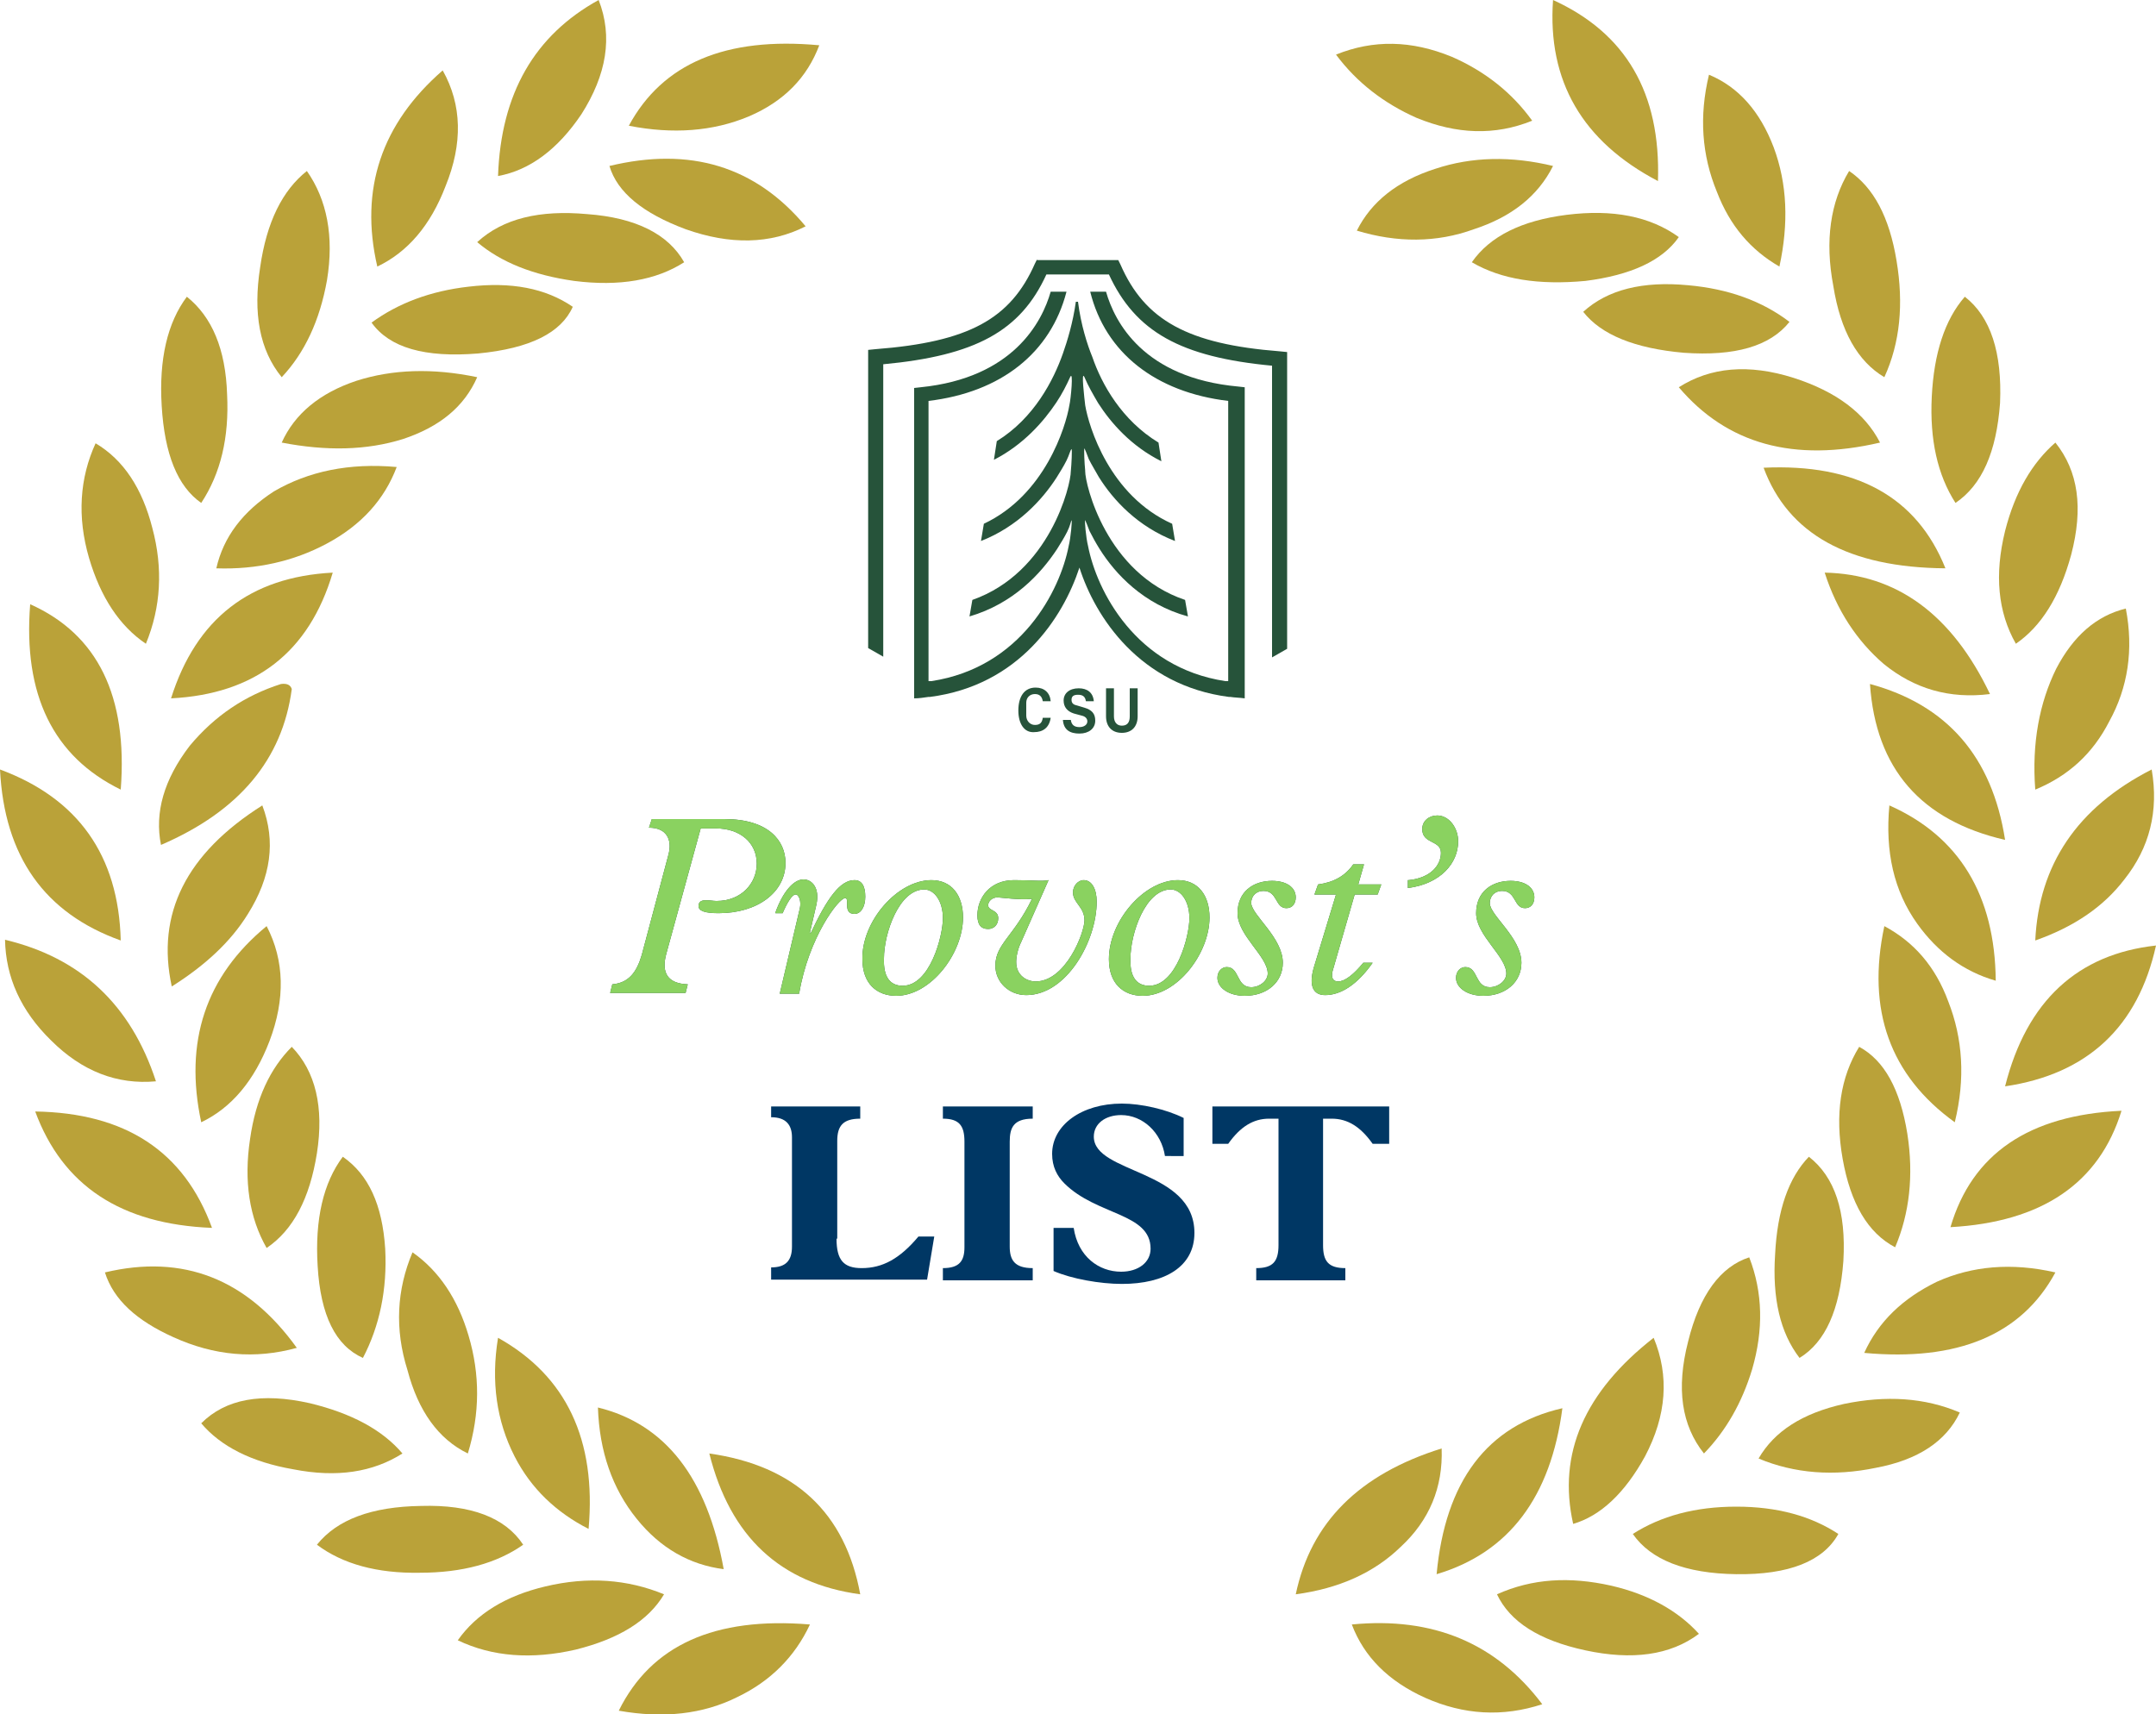 <?xml version="1.0" encoding="utf-8"?>
<!-- Generator: Adobe Illustrator 26.2.1, SVG Export Plug-In . SVG Version: 6.00 Build 0)  -->
<svg version="1.1" id="Layer_1" xmlns="http://www.w3.org/2000/svg" xmlns:xlink="http://www.w3.org/1999/xlink" x="0px" y="0px"
	 viewBox="0 0 300 238.6" style="enable-background:new 0 0 300 238.6;" xml:space="preserve">
<style type="text/css">
	.st0{fill:#BAA239;}
	.st1{fill:#26533A;}
	.st2{fill:#8AD260;}
	.st3{fill:#003764;}
</style>
<g>
	<path class="st0" d="M188.1,226.1c1.7,4.5,5.1,7.9,10.2,10.2c5.4,2.4,10.8,2.7,16.3,0.9C208.2,228.7,199.4,225,188.1,226.1
		L188.1,226.1z"/>
	<path class="st0" d="M208.3,221.9c4.9-2.2,10.1-2.5,15.9-1.2c5.2,1.2,9.3,3.5,12.2,6.7c-4,3-9.3,3.7-15.8,2.3
		C214.1,228.3,210.1,225.7,208.3,221.9L208.3,221.9z"/>
	<path class="st0" d="M227.2,213.5c2.5,3.6,7.3,5.5,14.4,5.6c7.3,0.1,12.1-1.8,14.2-5.6c-3.8-2.5-8.5-3.8-14.2-3.8
		C235.9,209.7,231.1,211,227.2,213.5L227.2,213.5z"/>
	<path class="st0" d="M200.6,201.6c-11.5,3.6-18.2,10.3-20.3,20.3c6-0.8,10.9-3,14.6-6.6C198.9,211.6,200.8,207,200.6,201.6
		L200.6,201.6z"/>
	<path class="st0" d="M199.9,219.1c1.2-12.9,7-20.7,17.5-23.1C215.8,208.3,210,216.1,199.9,219.1L199.9,219.1z"/>
	<path class="st0" d="M244.7,203c5,2.1,10.5,2.5,16.3,1.3c5.9-1.1,9.8-3.7,11.7-7.7c-4.9-2.1-10.3-2.4-16.1-1.2
		C250.8,196.7,246.9,199.2,244.7,203L244.7,203z"/>
	<path class="st0" d="M218.9,212.1c-2.2-9.8,1.6-18.4,11.2-25.9c2.2,5.3,1.8,10.8-1.2,16.5C226.1,207.8,222.7,211,218.9,212.1
		L218.9,212.1z"/>
	<path class="st0" d="M259.4,188.3c13,1.2,21.9-2.5,26.6-11.2c-6.1-1.4-11.6-0.9-16.5,1.3C264.8,180.7,261.4,183.9,259.4,188.3
		L259.4,188.3z"/>
	<path class="st0" d="M237.1,202.3c-3.1-3.9-3.9-9-2.2-15.6c1.6-6.5,4.5-10.4,8.5-11.7c1.9,4.9,2,10.1,0.4,15.6
		C242.4,195.2,240.2,199.1,237.1,202.3L237.1,202.3z"/>
	<path class="st0" d="M251.7,161c-2.8,2.9-4.4,7.4-4.7,13.6c-0.4,6.1,0.7,10.9,3.4,14.4c3.6-2.2,5.6-6.7,6.1-13.5
		C256.9,168.6,255.3,163.8,251.7,161L251.7,161z"/>
	<path class="st0" d="M271.4,170.8c12.7-0.7,20.7-6.1,23.8-16.2C282.3,155.2,274.4,160.6,271.4,170.8L271.4,170.8z"/>
	<path class="st0" d="M263.7,173.6c-3.8-2-6.2-6.1-7.3-12.3c-1.1-6.2-0.3-11.4,2.3-15.6c3.5,1.9,5.7,5.9,6.7,12.1
		C266.3,163.6,265.7,168.9,263.7,173.6L263.7,173.6z"/>
	<path class="st0" d="M279,151.2c11.5-1.7,18.5-8.3,21-19.6C289.1,132.8,282,139.3,279,151.2L279,151.2z"/>
	<path class="st0" d="M272,156.2c-9-6.5-12.3-15.6-9.8-27.3c4.1,2.2,7.1,5.6,8.9,10.5C273.1,144.5,273.5,150.1,272,156.2L272,156.2z
		"/>
	<path class="st0" d="M262.9,112.1c-0.6,6.4,0.6,11.9,3.9,16.5c2.8,3.9,6.4,6.6,10.9,7.9C277.6,124.6,272.6,116.4,262.9,112.1
		L262.9,112.1z"/>
	<path class="st0" d="M283.2,130.9c5.4-1.9,9.5-4.7,12.4-8.5c3.5-4.4,4.8-9.5,3.8-15.3C289,112.4,283.7,120.4,283.2,130.9
		L283.2,130.9z"/>
	<path class="st0" d="M260.2,95.2c10.7,2.9,17,10.1,18.8,21.7C267.3,114.2,261,107,260.2,95.2L260.2,95.2z"/>
	<path class="st0" d="M283.2,109.9c-0.5-6.5,0.6-12.1,2.9-16.8c2.4-4.6,5.6-7.4,9.7-8.4c1.1,5.7,0.3,11-2.3,15.7
		C291.2,104.9,287.8,108,283.2,109.9L283.2,109.9z"/>
	<path class="st0" d="M253.9,79.7c1.7,5.3,4.5,9.5,8.2,12.7c4.3,3.5,9.2,4.9,14.8,4.2C271.6,85.5,263.9,79.9,253.9,79.7L253.9,79.7z
		"/>
	<path class="st0" d="M245.4,65.1c3.4,9.2,11.8,13.9,25.3,14C266.7,69.1,258.2,64.5,245.4,65.1L245.4,65.1z"/>
	<path class="st0" d="M286,61.6c-3.2,2.8-5.6,6.8-7,12.3c-1.5,6.1-1,11.3,1.5,15.7c3.5-2.4,6.1-6.5,7.7-12.4
		C289.9,70.7,289.2,65.6,286,61.6L286,61.6z"/>
	<path class="st0" d="M233.6,53.9c6.7,7.9,16,10.5,28,7.7c-2.1-4.1-6.1-7.1-12-9C243.3,50.6,238,51.1,233.6,53.9L233.6,53.9z"/>
	<path class="st0" d="M273.4,41.3c3.6,2.8,5.2,7.8,4.9,14.8c-0.5,6.8-2.5,11.4-6.2,13.9c-2.5-3.9-3.6-8.8-3.3-14.8
		C269.1,49.2,270.6,44.5,273.4,41.3L273.4,41.3z"/>
	<path class="st0" d="M220.3,43.4c2.5,3.2,7.2,5.1,14,5.7c7.1,0.5,12-0.9,14.7-4.3c-3.8-2.9-8.5-4.6-14.1-5.1
		C228.6,39.1,223.7,40.3,220.3,43.4L220.3,43.4z"/>
	<path class="st0" d="M204.8,36.5c2.5-3.6,6.9-5.8,13.2-6.6c6.4-0.8,11.6,0.2,15.6,3.1c-2.3,3.3-6.7,5.3-13,6.1
		C214.1,39.7,208.9,38.9,204.8,36.5L204.8,36.5z"/>
	<path class="st0" d="M262.2,52.5c-3.7-2.2-6.1-6.4-7.1-12.7c-1.2-6.3-0.4-11.7,2.2-16c3.4,2.3,5.6,6.4,6.6,12.5
		C264.9,42.3,264.4,47.7,262.2,52.5L262.2,52.5z"/>
	<path class="st0" d="M188.8,32.1c5.6,1.7,11.1,1.7,16.3-0.2c5.2-1.7,8.9-4.6,11-8.8c-5.8-1.4-11.3-1.3-16.4,0.4
		C194.4,25.2,190.8,28.1,188.8,32.1L188.8,32.1z"/>
	<path class="st0" d="M247.6,37.1c1.3-6,1.1-11.5-0.8-16.6c-1.9-5-4.9-8.4-9-10.1c-1.4,5.8-1,11.2,1.1,16.3
		C240.7,31.4,243.6,34.8,247.6,37.1L247.6,37.1z"/>
	<path class="st0" d="M213.2,16.8c-2.8-3.9-6.6-6.9-11.2-8.9c-5.6-2.3-10.9-2.4-16.1-0.3c2.9,3.9,6.7,6.8,11.2,8.8
		C202.7,18.7,208,18.9,213.2,16.8L213.2,16.8z"/>
	<path class="st0" d="M230.7,25.2c-10.5-5.5-15.4-13.9-14.6-25.2C226.2,4.6,231.1,12.9,230.7,25.2L230.7,25.2z"/>
</g>
<g>
	<path class="st0" d="M112.7,226.1c-13.3-1.1-22.1,2.9-26.6,12c6.2,1.1,11.7,0.5,16.5-1.9C107.2,234,110.6,230.6,112.7,226.1
		L112.7,226.1z"/>
	<path class="st0" d="M92.4,221.9c-2.2,3.7-6.3,6.2-12.3,7.7c-6.1,1.4-11.6,1-16.4-1.3c2.6-3.7,6.7-6.2,12.2-7.5
		C81.8,219.4,87.3,219.8,92.4,221.9L92.4,221.9z"/>
	<path class="st0" d="M44.1,215c3.6,2.7,8.4,4,14.3,3.9c5.9,0,10.7-1.3,14.4-3.9c-2.5-3.8-7.3-5.6-14.2-5.4
		C51.7,209.7,46.9,211.5,44.1,215L44.1,215z"/>
	<path class="st0" d="M119.7,221.9c-2.1-11.4-9.1-17.9-21-19.6C101.6,213.9,108.6,220.4,119.7,221.9L119.7,221.9z"/>
	<path class="st0" d="M100.7,218.4c-4.7-0.6-8.8-2.9-12.1-7c-3.4-4.2-5.2-9.4-5.4-15.5C92.6,198.2,98.4,205.7,100.7,218.4
		L100.7,218.4z"/>
	<path class="st0" d="M56,202.3c-2.8-3.3-7.1-5.6-12.9-7c-6.7-1.5-11.7-0.6-15.1,2.8c2.7,3.2,7,5.4,12.8,6.4
		C46.9,205.7,51.9,204.9,56,202.3L56,202.3z"/>
	<path class="st0" d="M81.9,212.8c-4.5-2.3-8-5.6-10.3-10.1c-2.5-4.9-3.3-10.4-2.3-16.5C78.8,191.5,83,200.4,81.9,212.8L81.9,212.8z
		"/>
	<path class="st0" d="M41.3,187.6c-6.9-9.6-15.8-13.1-26.7-10.5c1.2,3.8,4.4,6.7,9.5,9C29.8,188.7,35.5,189.2,41.3,187.6L41.3,187.6
		z"/>
	<path class="st0" d="M57.4,174.3c3.7,2.6,6.3,6.5,7.8,11.6c1.6,5.4,1.6,10.8-0.1,16.4c-4.1-2-6.9-5.9-8.4-11.6
		C54.9,185,55.2,179.5,57.4,174.3L57.4,174.3z"/>
	<path class="st0" d="M50.5,189c2.3-4.4,3.4-9.5,3.1-15.2c-0.4-6.1-2.3-10.3-5.9-12.8c-2.7,3.6-3.9,8.7-3.5,15.2
		C44.6,183.1,46.7,187.3,50.5,189L50.5,189z"/>
	<path class="st0" d="M4.9,154.7c3.8,10.3,11.9,15.7,24.6,16.2C25.6,160.2,17.4,154.9,4.9,154.7L4.9,154.7z"/>
	<path class="st0" d="M40.6,145.7c3.3,3.4,4.5,8.4,3.5,14.8c-1,6.3-3.3,10.7-7,13.2c-2.4-4.2-3.2-9.3-2.3-15.2
		C35.6,152.9,37.6,148.7,40.6,145.7L40.6,145.7z"/>
	<path class="st0" d="M21.7,150.5c-3.5-10.7-10.5-17.2-21-19.7c0.1,5.2,2.2,9.9,6.4,14C11.4,149.1,16.3,151,21.7,150.5L21.7,150.5z"
		/>
	<path class="st0" d="M37.1,128.9c2.5,4.8,2.6,10.2,0.4,16c-2.1,5.5-5.3,9.3-9.5,11.3C25.6,145,28.6,135.9,37.1,128.9L37.1,128.9z"
		/>
	<path class="st0" d="M36.5,112.1c1.9,5,1.2,10-2,15.1c-2.4,3.9-6,7.2-10.6,10.1C21.7,127.2,25.9,118.8,36.5,112.1L36.5,112.1z"/>
	<path class="st0" d="M16.8,130.9C6.2,127.1,0.6,119.2,0,107.1C10.8,111.1,16.5,119,16.8,130.9L16.8,130.9z"/>
	<path class="st0" d="M22.4,117.6c10.9-4.7,16.9-11.9,18.2-21.7c-0.2-0.6-0.7-0.8-1.5-0.7c-5,1.6-9.2,4.4-12.7,8.6
		C22.8,108.5,21.5,113.1,22.4,117.6L22.4,117.6z"/>
	<path class="st0" d="M16.8,109.9c1-13-3.2-21.6-12.6-25.8C3.2,96.7,7.4,105.3,16.8,109.9L16.8,109.9z"/>
	<path class="st0" d="M46.3,79.7C43,90.8,35.5,96.6,23.8,97.2C27.3,86.1,34.8,80.3,46.3,79.7L46.3,79.7z"/>
	<path class="st0" d="M30.1,79.1c5.6,0.2,10.8-1,15.3-3.4c4.9-2.6,8.1-6.2,9.8-10.7c-6.6-0.6-12.3,0.6-17.1,3.4
		C33.8,71.2,31.1,74.7,30.1,79.1L30.1,79.1z"/>
	<path class="st0" d="M20.3,89.6c-3.7-2.5-6.3-6.5-7.9-11.9c-1.7-5.8-1.3-11.2,0.9-16c3.9,2.3,6.5,6.3,7.9,11.8
		C22.7,79.1,22.4,84.5,20.3,89.6L20.3,89.6z"/>
	<path class="st0" d="M39.2,61.6c6.2,1.2,11.8,1.1,16.9-0.5c5.1-1.7,8.5-4.5,10.3-8.6c-6.2-1.3-11.8-1.1-16.8,0.5
		C44.5,54.7,41,57.6,39.2,61.6L39.2,61.6z"/>
	<path class="st0" d="M28,70c-3.3-2.3-5.1-6.8-5.5-13.5C22.1,50,23.3,44.9,26,41.3c3.5,2.8,5.4,7.3,5.6,13.6
		C31.9,60.9,30.7,65.9,28,70L28,70z"/>
	<path class="st0" d="M79.7,42.7c-3.8-2.6-8.6-3.5-14.5-2.8c-5.3,0.6-9.8,2.3-13.5,5c2.5,3.5,7.4,4.9,14.8,4.3
		C73.8,48.5,78.1,46.3,79.7,42.7L79.7,42.7z"/>
	<path class="st0" d="M95.2,36.5c-3.9,2.5-9,3.4-15.3,2.6c-5.7-0.8-10.2-2.6-13.5-5.4c3.6-3.3,8.7-4.5,15.3-3.9
		C88.5,30.3,93,32.6,95.2,36.5L95.2,36.5z"/>
	<path class="st0" d="M42.7,23.8c2.8,4,3.8,9.1,2.8,15.2c-1,5.6-3.1,10.1-6.3,13.5c-3.1-3.8-4-8.9-3-15.3
		C37.1,30.9,39.3,26.5,42.7,23.8L42.7,23.8z"/>
	<path class="st0" d="M112.1,31.5c-7-8.4-16.1-11.1-27.3-8.4c1.1,3.7,4.7,6.6,10.6,8.8C101.6,34.1,107.2,34,112.1,31.5L112.1,31.5z"
		/>
	<path class="st0" d="M61.6,9.8c-8.5,7.4-11.6,16.5-9.1,27.3c4.2-2,7.4-5.7,9.5-11.2C64.4,20,64.3,14.6,61.6,9.8L61.6,9.8z"/>
	<path class="st0" d="M114,6.3c-13-1.2-21.8,2.5-26.5,11.2c6.1,1.2,11.7,0.8,16.7-1.3C109.1,14.1,112.3,10.8,114,6.3L114,6.3z"/>
	<path class="st0" d="M83.3,0c2,5.1,1.1,10.4-2.4,15.9c-3.3,4.9-7.2,7.8-11.6,8.6C69.7,13,74.4,4.9,83.3,0z"/>
</g>
<g>
	<g>
		<path class="st1" d="M92.7,132.8c-0.7,2.6,0.2,4.1,3,4.2l-0.3,1.2H84.9l0.3-1.2c2.3-0.2,3.4-1.7,4.1-4.1L93,119
			c0.6-2.2-0.3-3.8-2.7-3.8l0.4-1.2h10.1c6.1,0,8.5,3,8.5,6.1c0,4.1-3.9,7-9.3,7c-1.9,0-2.8-0.3-2.8-1c0-1.2,1.6-0.7,2.5-0.7
			c3.5,0,5.6-2.5,5.6-5.2c0-2.9-2.3-4.9-5.7-4.9h-2.1L92.7,132.8z"/>
		<path class="st1" d="M107.9,127c1-2.8,2.5-4.6,3.9-4.6c1.2,0,2.3,1.2,1.8,3.5l-0.9,3.9l0.1,0.1c2.3-4.9,4.1-7.4,6.1-7.4
			c1,0,1.5,0.8,1.5,2.3c0,1.4-0.6,2.4-1.5,2.4c-1.7,0-0.6-2.2-1.3-2.2c-0.9,0-5.1,5.5-6.4,13.3h-2.7l2.8-11.9
			c0.2-0.9-0.1-1.9-0.6-1.9c-0.5,0-1.2,1.2-1.8,2.6H107.9z"/>
		<path class="st1" d="M129.6,122.5c2.8,0,4.4,2.1,4.4,5.2c0,5-4.5,10.9-9.3,10.9c-2.7,0-4.7-1.7-4.7-5.1
			C119.9,128.2,124.9,122.5,129.6,122.5z M125.6,137.2c3.8,0,5.6-6.9,5.6-9.4c0-2.4-1.2-4-2.6-4c-3.5,0-5.6,6.1-5.6,9.6
			C122.9,135.9,123.8,137.2,125.6,137.2z"/>
		<path class="st1" d="M142.1,131.1c-0.5,1-0.7,2.1-0.7,2.8c0,1.9,1.5,2.7,2.7,2.7c4.2,0,6.8-6.8,6.8-8.5c0-1.9-1.6-2.4-1.6-3.9
			c0-0.9,0.7-1.7,1.5-1.7c1.1,0,1.8,1.2,1.8,3c0,5.5-4.2,13-9.8,13c-2.4,0-4.3-1.8-4.3-4.1c0-3,2.6-4.1,5.1-9.3
			c-1.6,0.2-4.5-0.2-4.8-0.2c-0.7,0-1.3,0.5-1.3,1.1c0,0.8,1.4,0.6,1.4,1.8c0,0.9-0.6,1.5-1.4,1.5c-1,0-1.5-0.6-1.5-1.9
			c0-2.4,1.7-4.9,5.1-4.9c2.7,0,3.8,0.2,4.8,0L142.1,131.1z"/>
		<path class="st1" d="M163.9,122.5c2.8,0,4.4,2.1,4.4,5.2c0,5-4.5,10.9-9.3,10.9c-2.7,0-4.7-1.7-4.7-5.1
			C154.3,128.2,159.2,122.5,163.9,122.5z M159.9,137.2c3.8,0,5.6-6.9,5.6-9.4c0-2.4-1.2-4-2.6-4c-3.5,0-5.6,6.1-5.6,9.6
			C157.2,135.9,158.1,137.2,159.9,137.2z"/>
		<path class="st1" d="M178.5,134c0,2.7-2.2,4.6-5.3,4.6c-2.2,0-3.8-1.1-3.8-2.5c0-0.9,0.6-1.5,1.3-1.5c1.8,0,1.3,2.8,3.4,2.8
			c1.2,0,2.3-0.9,2.3-1.9c0-2.4-4.2-5.3-4.2-8.4c0-3,2.2-4.5,4.8-4.5c2,0,3.3,0.9,3.3,2.3c0,0.9-0.5,1.5-1.3,1.5
			c-1.6,0-1.2-2.4-3.2-2.4c-1,0-1.7,0.7-1.7,1.7C174.2,127.4,178.5,130.5,178.5,134z"/>
		<path class="st1" d="M185.5,134.9c-0.3,0.9-0.2,1.7,0.7,1.7c0.9,0,2.1-0.9,3.5-2.6h1.3c-2.1,3-4.4,4.5-6.6,4.5
			c-1.7,0-2.3-1.3-1.6-3.8l3.1-10.2h-3l0.5-1.4c2.2-0.3,3.8-1.2,4.9-2.8h1.5l-0.8,2.8h3.2l-0.5,1.4h-3.2L185.5,134.9z"/>
		<path class="st1" d="M196,122.5c3.1-0.3,4.5-2.1,4.5-3.8c0-1.8-2.6-1.2-2.6-3.3c0-1.2,1-1.9,2.1-1.9c1.6,0,2.9,1.7,2.9,3.6
			c0,3-2.4,5.9-7,6.5V122.5z"/>
		<path class="st1" d="M211.7,134c0,2.7-2.2,4.6-5.3,4.6c-2.2,0-3.8-1.1-3.8-2.5c0-0.9,0.6-1.5,1.3-1.5c1.8,0,1.3,2.8,3.4,2.8
			c1.2,0,2.3-0.9,2.3-1.9c0-2.4-4.2-5.3-4.2-8.4c0-3,2.2-4.5,4.8-4.5c2,0,3.3,0.9,3.3,2.3c0,0.9-0.5,1.5-1.3,1.5
			c-1.6,0-1.2-2.4-3.2-2.4c-1,0-1.7,0.7-1.7,1.7C207.3,127.4,211.7,130.5,211.7,134z"/>
	</g>
	<g>
		<path class="st2" d="M92.7,132.8c-0.7,2.6,0.2,4.1,3,4.2l-0.3,1.2H84.9l0.3-1.2c2.3-0.2,3.4-1.7,4.1-4.1L93,119
			c0.6-2.2-0.3-3.8-2.7-3.8l0.4-1.2h10.1c6.1,0,8.5,3,8.5,6.1c0,4.1-3.9,7-9.3,7c-1.9,0-2.8-0.3-2.8-1c0-1.2,1.6-0.7,2.5-0.7
			c3.5,0,5.6-2.5,5.6-5.2c0-2.9-2.3-4.9-5.7-4.9h-2.1L92.7,132.8z"/>
		<path class="st2" d="M107.9,127c1-2.8,2.5-4.6,3.9-4.6c1.2,0,2.3,1.2,1.8,3.5l-0.9,3.9l0.1,0.1c2.3-4.9,4.1-7.4,6.1-7.4
			c1,0,1.5,0.8,1.5,2.3c0,1.4-0.6,2.4-1.5,2.4c-1.7,0-0.6-2.2-1.3-2.2c-0.9,0-5.1,5.5-6.4,13.3h-2.7l2.8-11.9
			c0.2-0.9-0.1-1.9-0.6-1.9c-0.5,0-1.2,1.2-1.8,2.6H107.9z"/>
		<path class="st2" d="M129.6,122.5c2.8,0,4.4,2.1,4.4,5.2c0,5-4.5,10.9-9.3,10.9c-2.7,0-4.7-1.7-4.7-5.1
			C119.9,128.2,124.9,122.5,129.6,122.5z M125.6,137.2c3.8,0,5.6-6.9,5.6-9.4c0-2.4-1.2-4-2.6-4c-3.5,0-5.6,6.1-5.6,9.6
			C122.9,135.9,123.8,137.2,125.6,137.2z"/>
		<path class="st2" d="M142.1,131.1c-0.5,1-0.7,2.1-0.7,2.8c0,1.9,1.5,2.7,2.7,2.7c4.2,0,6.8-6.8,6.8-8.5c0-1.9-1.6-2.4-1.6-3.9
			c0-0.9,0.7-1.7,1.5-1.7c1.1,0,1.8,1.2,1.8,3c0,5.5-4.2,13-9.8,13c-2.4,0-4.3-1.8-4.3-4.1c0-3,2.6-4.1,5.1-9.3
			c-1.6,0.2-4.5-0.2-4.8-0.2c-0.7,0-1.3,0.5-1.3,1.1c0,0.8,1.4,0.6,1.4,1.8c0,0.9-0.6,1.5-1.4,1.5c-1,0-1.5-0.6-1.5-1.9
			c0-2.4,1.7-4.9,5.1-4.9c2.7,0,3.8,0.2,4.8,0L142.1,131.1z"/>
		<path class="st2" d="M163.9,122.5c2.8,0,4.4,2.1,4.4,5.2c0,5-4.5,10.9-9.3,10.9c-2.7,0-4.7-1.7-4.7-5.1
			C154.3,128.2,159.2,122.5,163.9,122.5z M159.9,137.2c3.8,0,5.6-6.9,5.6-9.4c0-2.4-1.2-4-2.6-4c-3.5,0-5.6,6.1-5.6,9.6
			C157.2,135.9,158.1,137.2,159.9,137.2z"/>
		<path class="st2" d="M178.5,134c0,2.7-2.2,4.6-5.3,4.6c-2.2,0-3.8-1.1-3.8-2.5c0-0.9,0.6-1.5,1.3-1.5c1.8,0,1.3,2.8,3.4,2.8
			c1.2,0,2.3-0.9,2.3-1.9c0-2.4-4.2-5.3-4.2-8.4c0-3,2.2-4.5,4.8-4.5c2,0,3.3,0.9,3.3,2.3c0,0.9-0.5,1.5-1.3,1.5
			c-1.6,0-1.2-2.4-3.2-2.4c-1,0-1.7,0.7-1.7,1.7C174.2,127.4,178.5,130.5,178.5,134z"/>
		<path class="st2" d="M185.5,134.9c-0.3,0.9-0.2,1.7,0.7,1.7c0.9,0,2.1-0.9,3.5-2.6h1.3c-2.1,3-4.4,4.5-6.6,4.5
			c-1.7,0-2.3-1.3-1.6-3.8l3.1-10.2h-3l0.5-1.4c2.2-0.3,3.8-1.2,4.9-2.8h1.5l-0.8,2.8h3.2l-0.5,1.4h-3.2L185.5,134.9z"/>
		<path class="st2" d="M196,122.5c3.1-0.3,4.5-2.1,4.5-3.8c0-1.8-2.6-1.2-2.6-3.3c0-1.2,1-1.9,2.1-1.9c1.6,0,2.9,1.7,2.9,3.6
			c0,3-2.4,5.9-7,6.5V122.5z"/>
		<path class="st2" d="M211.7,134c0,2.7-2.2,4.6-5.3,4.6c-2.2,0-3.8-1.1-3.8-2.5c0-0.9,0.6-1.5,1.3-1.5c1.8,0,1.3,2.8,3.4,2.8
			c1.2,0,2.3-0.9,2.3-1.9c0-2.4-4.2-5.3-4.2-8.4c0-3,2.2-4.5,4.8-4.5c2,0,3.3,0.9,3.3,2.3c0,0.9-0.5,1.5-1.3,1.5
			c-1.6,0-1.2-2.4-3.2-2.4c-1,0-1.7,0.7-1.7,1.7C207.3,127.4,211.7,130.5,211.7,134z"/>
	</g>
</g>
<g>
	<g>
		<path class="st1" d="M153.9,40.6h-2.2c2.1,8.5,9.1,14,19.2,15.2v33.4h0v5.6c-0.1,0-0.1,0-0.2,0l-0.2,0
			c-12.5-1.9-17.9-12.6-19.1-18.8l0,0c-0.3-1.2-0.5-3.6-0.4-3.6c0.1,0.2,0.3,0.7,0.6,1.5c0.4,0.8,0.9,1.7,1.4,2.5
			c2.2,3.5,6.1,7.7,12.3,9.4l-0.4-2.3c-11-3.7-13.9-16.1-13.9-17.9l0,0h0v-0.1c-0.1-1-0.2-3-0.1-3.1c0.1,0.2,0.3,0.7,0.6,1.5
			c0.4,0.8,0.9,1.6,1.4,2.5c2,3.2,5.4,6.9,10.6,8.9l-0.4-2.4c-8.7-3.9-11.6-13.5-12.1-16.5l0,0c-0.1-0.9-0.6-5-0.1-3.9v0
			c0.5,1.2,1.2,2.4,1.9,3.6c1.8,2.8,4.6,6,8.8,8.1l-0.4-2.6c-5.1-3.1-7.9-8.1-9.2-11.9c-0.7-1.7-1.6-4.5-2-7.7h-0.3
			c-0.4,2.9-1.2,5.5-1.8,7.2c-1.3,3.7-4,9-9.2,12.2l-0.4,2.6c4.1-2.1,6.9-5.3,8.7-8c0.8-1.2,1.4-2.4,1.9-3.5
			c0.5-1.1,0.1,3.1-0.1,3.9l0,0c-0.5,3-3.4,12.5-11.9,16.5l-0.4,2.4c5.1-2,8.5-5.7,10.5-8.8c0.5-0.8,1-1.6,1.4-2.4
			c0.4-0.8,0.5-1.4,0.7-1.6c0.1,0,0,2.1-0.1,3.1v0h0c0,1.9-2.9,14.1-13.7,17.9l-0.4,2.3c6.1-1.8,9.9-5.9,12.2-9.4
			c0.5-0.8,1-1.6,1.4-2.4c0.4-0.8,0.5-1.4,0.6-1.6c0.1,0-0.1,2.4-0.4,3.6l0,0c-1.2,6.2-6.6,16.9-19.1,18.8l-0.2,0
			c-0.1,0-0.1,0-0.2,0v-5.6h0V55.8c10.1-1.2,17-6.7,19.2-15.2h-2.2c-1.2,4.2-5.2,12-18.1,13.3l-0.9,0.1v35.3v7.9
			c0.7,0,1.3-0.1,2-0.2h0.1h0l0.1,0c12.4-1.6,18.5-11,20.8-18c2.2,6.9,8.4,16.4,20.8,18l0.1,0h0h0.1c0.6,0.1,1.3,0.1,2,0.2v-4.4
			v-3.5V53.9l-0.9-0.1C159.1,52.6,155.1,44.8,153.9,40.6"/>
		<path class="st1" d="M144.3,36.1l-0.3,0.6c-3.4,7.7-9.2,10.9-22.2,11.9l-1,0.1v41.5l2.1,1.2V50.7c12.8-1.2,19.1-4.6,22.7-12.5h8.7
			c3.7,8,10,11.5,22.7,12.7v40.6l2.1-1.2V49l-1-0.1c-12.8-1-18.8-4.3-22.2-12.1l-0.3-0.6H144.3z"/>
	</g>
	<g>
		<path class="st1" d="M141.7,98.9c0-1.9,0.8-3.2,2.4-3.2c1.2,0,2,0.7,2.1,1.9h-1.1c-0.1-0.6-0.4-1-1.1-1c-0.7,0-1.2,0.5-1.2,1.2
			v1.8c0,0.7,0.5,1.3,1.2,1.3c0.7,0,1-0.3,1.1-1h1.1c-0.2,1.4-1.1,2-2.3,2C142.5,102,141.7,100.7,141.7,98.9"/>
		<path class="st1" d="M149.1,97.4c0,0.5,0.3,0.7,0.8,0.8l1,0.3c1,0.3,1.5,0.8,1.5,1.8c0,1.1-0.9,1.8-2.2,1.8
			c-1.3,0-2.2-0.5-2.3-1.9h1.1c0.1,0.7,0.5,1,1.2,1c0.6,0,1.1-0.3,1.1-0.8c0-0.4-0.3-0.7-0.8-0.8l-1.1-0.3c-0.9-0.3-1.4-0.9-1.4-1.8
			c0-1,0.8-1.7,2.1-1.7c1.2,0,2,0.6,2.1,1.8h-1.1c-0.1-0.7-0.5-0.9-1.1-0.9C149.4,96.7,149.1,96.9,149.1,97.4"/>
		<path class="st1" d="M157.2,95.8h1.1v3.9c0,1.4-0.8,2.3-2.2,2.3c-1.4,0-2.2-0.9-2.2-2.3v-3.9h1.1v3.9c0,0.8,0.4,1.3,1.1,1.3
			c0.8,0,1.1-0.5,1.1-1.3V95.8z"/>
	</g>
</g>
<g>
	<g>
		<path class="st3" d="M116.4,172.4c0,3,1,4.1,3.5,4.1c2.9,0,5.3-1.3,7.9-4.4h2.2l-1,6h-21.7v-1.7c2,0,2.9-0.9,2.9-2.9v-15.2
			c0-1.7-0.8-2.8-2.9-2.8V154h12.4v1.7c-2.4,0-3.2,1-3.2,3.1V172.4z"/>
		<path class="st3" d="M143.7,178.2h-12.5v-1.7c2.3,0,3-1,3-2.9v-14.7c0-2.2-0.7-3.2-3-3.2V154h12.5v1.7c-2.7,0-3.2,1.3-3.2,3.2
			v14.6c0,1.9,0.7,3,3.2,3V178.2z"/>
		<path class="st3" d="M162.1,160.9c-0.5-3.3-3.1-5.7-6.1-5.7c-2.2,0-3.8,1.2-3.8,3c0,5.2,14,4.5,14,13.4c0,4.7-4.1,7.1-10.1,7.1
			c-3,0-7-0.7-9.5-1.8v-6h2.8c0.6,4,3.5,6.1,6.6,6.1c2.4,0,4.1-1.3,4.1-3.2c0-5-7.5-4.6-12-9.1c-1-1-1.7-2.3-1.7-4.1
			c0-4,4.1-7,9.7-7c2.7,0,6.2,0.8,8.6,2v5.3H162.1z"/>
		<path class="st3" d="M177.8,155.7h-1.2c-2.2,0-4,1.1-5.7,3.5h-2.2V154h24.6v5.2H191c-1.7-2.4-3.5-3.5-5.7-3.5h-1.2v17.6
			c0,2.2,0.7,3.2,3.1,3.2v1.7h-12.4v-1.7c2.3,0,3.1-0.9,3.1-3.2V155.7z"/>
	</g>
</g>
</svg>
